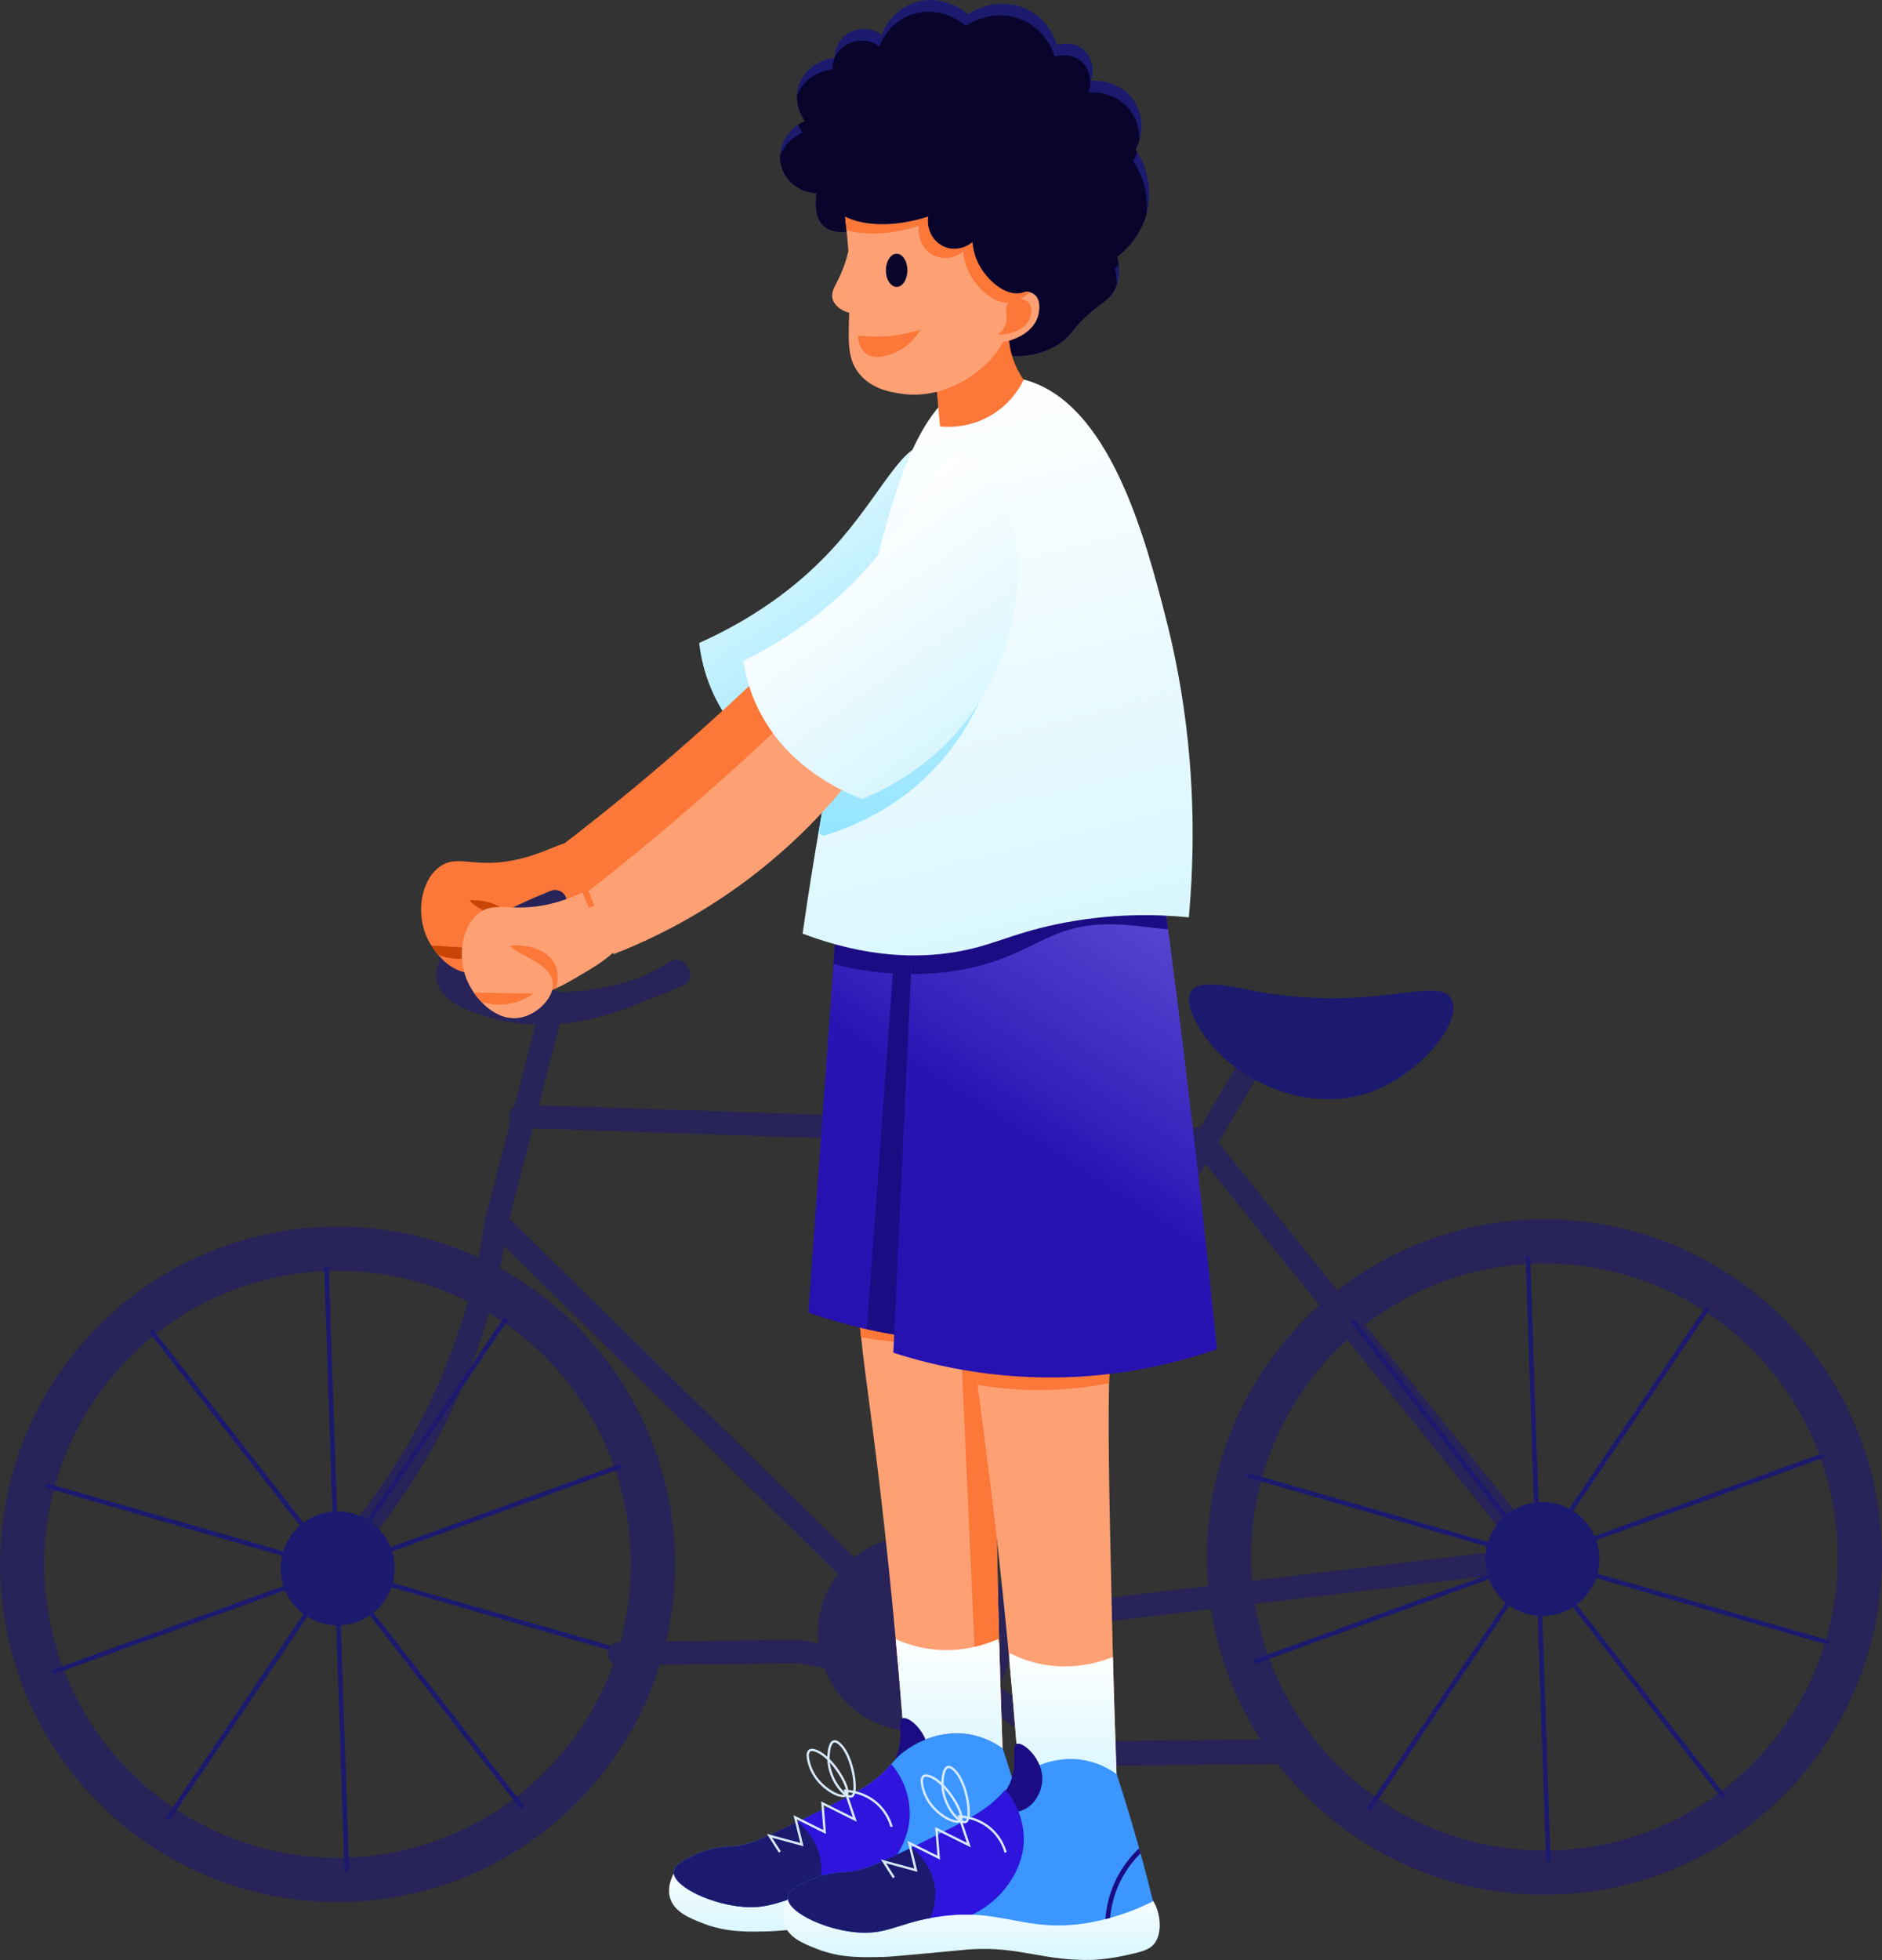 <?xml version="1.0" encoding="UTF-8"?> <svg xmlns="http://www.w3.org/2000/svg" xmlns:xlink="http://www.w3.org/1999/xlink" id="_Слой_2" data-name="Слой 2" viewBox="0 0 808.82 841.81"><rect x="0" y="0" width="808.82" height="841.81" fill="#333333" stroke="none"/><defs><style> .cls-1 { stroke: #d8eaff; } .cls-1, .cls-2, .cls-3, .cls-4, .cls-5, .cls-6, .cls-7 { fill: none; } .cls-1, .cls-7 { stroke-miterlimit: 10; } .cls-8 { fill: #282358; } .cls-8, .cls-9, .cls-10, .cls-11, .cls-12, .cls-13, .cls-14, .cls-15, .cls-16, .cls-4, .cls-17, .cls-18, .cls-19, .cls-20, .cls-21, .cls-22, .cls-23, .cls-24, .cls-25, .cls-26, .cls-27 { stroke-width: 0px; } .cls-28 { clip-path: url(#clippath-11); } .cls-9 { fill: url(#_Безымянный_градиент_75-3); } .cls-10 { fill: #1c0c84; } .cls-11 { fill: url(#_Безымянный_градиент_27); } .cls-12 { fill: url(#_Безымянный_градиент_27-2); } .cls-29 { clip-path: url(#clippath-2); } .cls-13 { fill: url(#_Безымянный_градиент_22-5); } .cls-14 { fill: #1c1a6e; } .cls-30 { clip-path: url(#clippath-6); } .cls-2 { stroke-width: 10px; } .cls-2, .cls-3, .cls-5, .cls-6 { stroke-linecap: round; stroke-linejoin: round; } .cls-2, .cls-3, .cls-6 { stroke: #282358; } .cls-15 { fill: #2e14dc; } .cls-16 { fill: url(#_Безымянный_градиент_22-3); } .cls-3 { stroke-width: 19px; } .cls-31 { clip-path: url(#clippath-7); } .cls-32 { clip-path: url(#clippath-1); } .cls-33 { clip-path: url(#clippath-4); } .cls-17 { fill: url(#_Безымянный_градиент_22-6); } .cls-18 { fill: url(#_Безымянный_градиент_22-4); } .cls-19 { fill: #09042c; } .cls-34 { clip-path: url(#clippath-12); } .cls-5 { stroke: #1c1a6e; } .cls-5, .cls-7 { stroke-width: 2px; } .cls-6 { stroke-width: 10.59px; } .cls-20, .cls-35 { fill: #3b96ff; } .cls-21 { fill: url(#_Безымянный_градиент_22); } .cls-22 { fill: url(#_Безымянный_градиент_75-2); } .cls-23 { fill: url(#_Безымянный_градиент_22-2); } .cls-36 { clip-path: url(#clippath-9); } .cls-37 { clip-path: url(#clippath); } .cls-24 { fill: #c94506; } .cls-38 { clip-path: url(#clippath-3); } .cls-25 { fill: url(#_Безымянный_градиент_75); } .cls-7 { stroke: #1c0c84; } .cls-39 { clip-path: url(#clippath-8); } .cls-40 { clip-path: url(#clippath-5); } .cls-41 { clip-path: url(#clippath-10); } .cls-26 { fill: #fc7839; } .cls-27 { fill: #fda175; } </style><clipPath id="clippath"><path class="cls-4" d="m366.55,99.31c-3.14.32-8.93,1.14-12.63-2.31-3.68-3.43-3.61-9.51-3-14-7.04-.38-13.05-4.84-15-11-2.41-7.58,1.72-16.52,10-20-.68-.95-4.75-6.84-3-14.06,1.67-6.9,7.95-12.21,15.75-13.15,0-4.6,2.6-8.84,6.75-10.96,4.31-2.2,9.58-1.78,13.5,1.1.28-.81,4.2-11.34,15.75-14.25,11.97-3.02,20.86,5,21.37,5.48.88-.62,10.63-7.27,22.5-3.29,12.09,4.06,15.49,15.49,15.75,16.44.77-.24,5.75-1.68,10.12,1.1,4.37,2.78,6.34,8.62,4.5,14.25,1.17-.07,10.56-.48,16.87,6.58,5.46,6.1,6.4,15.28,2.25,23.01,1.59,2.34,7.11,11.11,5.62,23.01-1.72,13.82-11.58,21.57-13.5,23.01.95,3.92,1.52,9.34-1.12,14.25-1.81,3.37-4.23,4.82-7.88,7.67-10.43,8.17-10.02,11.49-15.75,15.34-7.18,4.82-19.66,7.56-28.12,3.29-16.04-8.1-4.89-34.46-21.37-44.93-8.32-5.29-25.89-7.93-39.37-6.58Z"></path></clipPath><clipPath id="clippath-1"><path class="cls-4" d="m381.92,412c-16.3,69.49-15.88,123.43-12,161,2.18,21.12,6.43,46.23,12,100,3.43,33.1,5.64,60.46,7,79,14,.33,28,.67,42,1-.57-15.88-1.35-39.43-2-68-1.29-56.83-1.96-85.99-1-112,1.23-33.6,5.91-82.15,22-142-22.67-6.33-45.33-12.67-68-19Z"></path></clipPath><linearGradient id="_Безымянный_градиент_22" data-name="Безымянный градиент 22" x1="411.42" y1="703" x2="411.42" y2="760" gradientUnits="userSpaceOnUse"><stop offset="0" stop-color="#fff"></stop><stop offset="1" stop-color="#d8f6ff"></stop></linearGradient><linearGradient id="_Безымянный_градиент_22-2" data-name="Безымянный градиент 22" x1="368.47" y1="798.1" x2="368.47" y2="830.81" xlink:href="#_Безымянный_градиент_22"></linearGradient><linearGradient id="_Безымянный_градиент_75" data-name="Безымянный градиент 75" x1="338.56" y1="850.58" x2="442.54" y2="687.57" gradientUnits="userSpaceOnUse"><stop offset="0" stop-color="#2510b0"></stop><stop offset=".35" stop-color="#2914b3"></stop><stop offset=".43" stop-color="#3723bc"></stop><stop offset=".68" stop-color="#5c4ad4"></stop><stop offset=".88" stop-color="#7262e3"></stop><stop offset="1" stop-color="#7b6be9"></stop></linearGradient><clipPath id="clippath-2"><path class="cls-20" d="m446.52,805.61c-2.64-10.79-5.62-21.93-8.99-33.37-2.14-7.27-4.35-14.35-6.6-21.24-5.7-4.07-11-5.46-14-6-14.06-2.54-25.05,4.84-28,7-3.73,2.74-4.54,4.42-8,8-6.66,6.88-14.23,10.65-29,18-19.65,9.78-29.48,14.67-37,15-2.14.09-9.23.24-17,4-4.13,2-8.09,3.91-8.35,6.85-.53,5.93,14.25,13.28,27.79,14.93,13.99,1.7,18.4-3.29,34.33-6.15,29.86-5.35,39.54,7.7,69.48,1.76,11.15-2.22,19.88-6.03,25.34-8.78Z"></path></clipPath><clipPath id="clippath-3"><path class="cls-4" d="m430.92,423c-16.3,69.49-15.88,123.43-12,161,2.18,21.12,6.43,46.23,12,100,3.43,33.1,5.64,60.46,7,79,14,.33,28,.67,42,1-.57-15.88-1.35-39.43-2-68-1.29-56.83-1.96-85.99-1-112,1.23-33.6,5.91-82.15,22-142-22.67-6.33-45.33-12.67-68-19Z"></path></clipPath><linearGradient id="_Безымянный_градиент_22-3" data-name="Безымянный градиент 22" x1="462.42" y1="710" x2="462.42" y2="767" xlink:href="#_Безымянный_градиент_22"></linearGradient><linearGradient id="_Безымянный_градиент_22-4" data-name="Безымянный градиент 22" x1="417.47" y1="809.1" x2="417.47" y2="841.81" xlink:href="#_Безымянный_градиент_22"></linearGradient><clipPath id="clippath-4"><path class="cls-4" d="m495.52,816.61c-2.64-10.79-5.62-21.93-8.99-33.37-2.14-7.27-4.35-14.35-6.6-21.24-5.7-4.07-11-5.46-14-6-14.06-2.54-25.05,4.84-28,7-3.73,2.74-4.54,4.42-8,8-6.66,6.88-14.23,10.65-29,18-19.65,9.78-29.48,14.67-37,15-2.14.09-9.23.24-17,4-4.13,2-8.09,3.91-8.35,6.85-.53,5.93,14.25,13.28,27.79,14.93,13.99,1.7,18.4-3.29,34.33-6.15,29.86-5.35,39.54,7.7,69.48,1.76,11.15-2.22,19.88-6.03,25.34-8.78Z"></path></clipPath><linearGradient id="_Безымянный_градиент_75-2" data-name="Безымянный градиент 75" x1="345.9" y1="585.94" x2="542.74" y2="277.34" gradientTransform="translate(14.28 -9.5) rotate(1.44)" xlink:href="#_Безымянный_градиент_75"></linearGradient><clipPath id="clippath-5"><path class="cls-4" d="m467.61,362.18c4.02,36.49,7.77,73.6,11.21,111.32,2.84,31.11,5.39,61.86,7.68,92.22-14.28,4.58-33.07,8.99-55.34,10.14-36.07,1.86-65.32-5.69-83.72-12.11,4.62-64.24,9.23-128.48,13.85-192.71,35.44-2.95,70.88-5.91,106.33-8.86Z"></path></clipPath><linearGradient id="_Безымянный_градиент_27" data-name="Безымянный градиент 27" x1="-51.41" y1="293.2" x2="-51.41" y2="392.98" gradientTransform="translate(138.37 9.44) rotate(146.54) scale(1 -1)" gradientUnits="userSpaceOnUse"><stop offset="0" stop-color="#d8f6ff"></stop><stop offset="1" stop-color="#94e5ff"></stop></linearGradient><linearGradient id="_Безымянный_градиент_75-3" data-name="Безымянный градиент 75" x1="-8232.03" y1="-7795.86" x2="-8035.18" y2="-8104.46" gradientTransform="translate(8614.39 8398.11)" xlink:href="#_Безымянный_градиент_75"></linearGradient><clipPath id="clippath-6"><path class="cls-4" d="m498.99,376.47c4.94,36.38,9.62,73.39,14,111,3.62,31.03,6.95,61.7,10,92-14.16,4.93-32.83,9.82-55.07,11.53-36.01,2.76-65.45-4.04-84-10,3-64.33,6-128.67,9-193,35.36-3.84,70.71-7.69,106.07-11.53Z"></path></clipPath><linearGradient id="_Безымянный_градиент_22-5" data-name="Безымянный градиент 22" x1="-131.82" y1="280.75" x2="-131.82" y2="526.73" gradientTransform="translate(187.92 -68.79) rotate(166.13) scale(1 -1)" xlink:href="#_Безымянный_градиент_22"></linearGradient><clipPath id="clippath-7"><path class="cls-4" d="m422.39,162.5c7.85-1.76,14.43-.29,17.53.5,37.12,9.5,52.44,68.83,61,102,7.38,28.6,15.08,72.88,10,129-13.55-1.34-33.61-1.92-57,3-20.09,4.23-27.59,9.36-44,12-14.93,2.4-36.68,2.66-65-8,9.82-68.36,22.02-122.49,32-161,8.76-33.8,19.76-71.72,45.47-77.5Z"></path></clipPath><linearGradient id="_Безымянный_градиент_27-2" data-name="Безымянный градиент 27" x1="369.79" y1="215.42" x2="369.79" y2="359" gradientTransform="matrix(1,0,0,1,0,0)" xlink:href="#_Безымянный_градиент_27"></linearGradient><clipPath id="clippath-8"><path class="cls-4" d="m253.76,379.63c-1.81,10.36-13.13,16.34-21.25,20.62-10.37,5.48-16.4,8.66-23.91,6.73-10.95-2.81-19.62-15.12-17.02-21.22,2.86-6.69,16.51.55,32.8-9.16,10.92-6.5,15.58-16.18,21.75-14.24,3.59,1.12,5.76,5.56,6.32,6.71,2.31,4.73,1.53,9.2,1.3,10.55Z"></path></clipPath><clipPath id="clippath-9"><path class="cls-4" d="m246.14,362.37c-1.89-2.42-9.84,3.35-22.52,6.47-19.85,4.88-27.18-2.66-35.26,3.87-7.49,6.05-9.38,19.15-5.24,29.08,3.04,7.26,11.27,17.51,21.78,15.99,7.5-1.09,14.92-7.98,14.54-14.3-.57-9.61-18.9-13.69-17.88-18.18,1.22-5.35,27.02,1.47,40.05-12.7,3.13-3.4,5.91-8.45,4.52-10.22Z"></path></clipPath><clipPath id="clippath-10"><path class="cls-4" d="m270.69,396.6c-1.3,10.43-12.33,16.95-20.23,21.62-10.09,5.97-15.97,9.44-23.56,7.88-11.07-2.28-20.33-14.15-18.02-20.38,2.53-6.82,16.51-.24,32.33-10.73,10.59-7.02,14.78-16.91,21.04-15.27,3.64.95,6.02,5.28,6.64,6.4,2.54,4.61,1.98,9.12,1.81,10.48Z"></path></clipPath><clipPath id="clippath-11"><path class="cls-4" d="m262.25,379.72c-2.01-2.32-9.67,3.82-22.18,7.55-19.59,5.83-27.28-1.35-35.03,5.56-7.19,6.4-8.45,19.58-3.83,29.3,3.38,7.11,12.1,16.95,22.52,14.92,7.44-1.45,14.52-8.69,13.84-14.99-1.03-9.57-19.54-12.76-18.73-17.29.96-5.4,27.06.17,39.39-14.62,2.96-3.55,5.5-8.72,4.03-10.43Z"></path></clipPath><linearGradient id="_Безымянный_градиент_22-6" data-name="Безымянный градиент 22" x1="-64.47" y1="308.99" x2="-64.47" y2="408.77" gradientTransform="translate(126.78 18.84) rotate(144.22) scale(1 -1)" xlink:href="#_Безымянный_градиент_22"></linearGradient><clipPath id="clippath-12"><path class="cls-4" d="m357.88,128.65c.89,2.76,4.13,5.07,7.07,5.65-.38,12.36-.91,20.25,4.76,26.74,5.4,6.18,13.22,7.38,17.48,8.04,16.23,2.5,32.68-6.25,41.64-18.54.57-.79.99-1.43,1.29-1.88.09-.15.5-.78,1.06-1.82,2.82-.27,5.98-1.7,7.7-2.67,1.26-.72,6.36-3.66,7.48-9.43.22-1.12,1.08-5.49-1.45-7.93-1.84-1.78-4.78-1.87-7.54-1.18.3-5.09-.28-10.66-2.45-16.29-11.29-29.15-57.06-38.03-69.51-25.16-3.99,4.13-1.86,7.7-.79,23.73-.9,3.68-2.38,8.35-5.14,13.66-1.01,1.95-2.44,4.47-1.61,7.1Z"></path></clipPath></defs><g id="_Слой_3" data-name="Слой 3"><g><g><circle class="cls-3" cx="663.76" cy="668.74" r="135.56"></circle><circle class="cls-3" cx="145.06" cy="671.88" r="135.56"></circle><path class="cls-2" d="m237.81,430.49l-12.34,47.61-12.15,46.84c59.9,58.78,119.8,117.57,179.71,176.35,89.33-10.67,178.67-21.33,268-32-48.33-60-96.67-120-145-180-97.4-3.28-194.81-6.55-292.21-9.83"></path><path class="cls-2" d="m537.03,458.29c-48,81-96,162-144,243"></path><path class="cls-2" d="m143.36,671.86c13.44-14.46,30.93-36.43,45.48-66.47,15.32-31.62,21.66-60.38,24.49-80.46"></path><circle class="cls-14" cx="662.89" cy="669.61" r="24.49"></circle><circle class="cls-14" cx="145.11" cy="673.61" r="24.49"></circle><path class="cls-14" d="m623.92,429.25c-5.29-10.77-33.1,5.87-83.96-3.5-11.26-2.07-24.24-5.53-27.99,0-4.16,6.15,5.79,19.39,7,20.99,13.81,18.38,45.47,33.09,73.46,20.99,19.35-8.36,36.06-29.17,31.48-38.48Z"></path><circle class="cls-8" cx="393.48" cy="701.6" r="41.98"></circle><g><g><g id="_Радиальное_повторение_" data-name="&amp;lt;Радиальное повторение&amp;gt;"><line class="cls-5" x1="665.38" y1="798.61" x2="661.64" y2="687.67"></line></g><g id="_Радиальное_повторение_-2" data-name="&amp;lt;Радиальное повторение&amp;gt;"><line class="cls-5" x1="740.41" y1="771.4" x2="672.18" y2="683.85"></line></g><g id="_Радиальное_повторение_-3" data-name="&amp;lt;Радиальное повторение&amp;gt;"><line class="cls-5" x1="785.12" y1="705.29" x2="678.46" y2="674.57"></line></g><g id="_Радиальное_повторение_-4" data-name="&amp;lt;Радиальное повторение&amp;gt;"><line class="cls-5" x1="782.43" y1="625.52" x2="678.08" y2="663.36"></line></g><g id="_Радиальное_повторение_-5" data-name="&amp;lt;Радиальное повторение&amp;gt;"><line class="cls-5" x1="733.37" y1="562.57" x2="671.19" y2="654.52"></line></g><g id="_Радиальное_повторение_-6" data-name="&amp;lt;Радиальное повторение&amp;gt;"><line class="cls-5" x1="656.68" y1="540.48" x2="660.42" y2="651.42"></line></g><g id="_Радиальное_повторение_-7" data-name="&amp;lt;Радиальное повторение&amp;gt;"><line class="cls-5" x1="581.65" y1="567.69" x2="649.88" y2="655.24"></line></g><g id="_Радиальное_повторение_-8" data-name="&amp;lt;Радиальное повторение&amp;gt;"><line class="cls-5" x1="536.94" y1="633.8" x2="643.6" y2="664.52"></line></g><g id="_Радиальное_повторение_-9" data-name="&amp;lt;Радиальное повторение&amp;gt;"><line class="cls-5" x1="539.63" y1="713.56" x2="643.98" y2="675.73"></line></g><g id="_Радиальное_повторение_-10" data-name="&amp;lt;Радиальное повторение&amp;gt;"><line class="cls-5" x1="588.69" y1="776.52" x2="650.87" y2="684.57"></line></g></g><g><g id="_Радиальное_повторение_-11" data-name="&amp;lt;Радиальное повторение&amp;gt;"><line class="cls-5" x1="149.03" y1="803.01" x2="145.29" y2="692.08"></line></g><g id="_Радиальное_повторение_-12" data-name="&amp;lt;Радиальное повторение&amp;gt;"><line class="cls-5" x1="224.06" y1="775.81" x2="155.83" y2="688.25"></line></g><g id="_Радиальное_повторение_-13" data-name="&amp;lt;Радиальное повторение&amp;gt;"><line class="cls-5" x1="268.77" y1="709.69" x2="162.11" y2="678.97"></line></g><g id="_Радиальное_повторение_-14" data-name="&amp;lt;Радиальное повторение&amp;gt;"><line class="cls-5" x1="266.08" y1="629.93" x2="161.73" y2="667.76"></line></g><g id="_Радиальное_повторение_-15" data-name="&amp;lt;Радиальное повторение&amp;gt;"><line class="cls-5" x1="217.02" y1="566.98" x2="154.84" y2="658.92"></line></g><g id="_Радиальное_повторение_-16" data-name="&amp;lt;Радиальное повторение&amp;gt;"><line class="cls-5" x1="140.33" y1="544.88" x2="144.07" y2="655.82"></line></g><g id="_Радиальное_повторение_-17" data-name="&amp;lt;Радиальное повторение&amp;gt;"><line class="cls-5" x1="65.29" y1="572.09" x2="133.53" y2="659.64"></line></g><g id="_Радиальное_повторение_-18" data-name="&amp;lt;Радиальное повторение&amp;gt;"><line class="cls-5" x1="20.58" y1="638.2" x2="127.25" y2="668.93"></line></g><g id="_Радиальное_повторение_-19" data-name="&amp;lt;Радиальное повторение&amp;gt;"><line class="cls-5" x1="23.27" y1="717.97" x2="127.62" y2="680.13"></line></g><g id="_Радиальное_повторение_-20" data-name="&amp;lt;Радиальное повторение&amp;gt;"><line class="cls-5" x1="72.33" y1="780.92" x2="134.51" y2="688.97"></line></g></g></g><path class="cls-2" d="m291.7,418.56c-15.64,7.23-49.15,19.82-80.46,7-5.43-2.22-11.41-7.08-17.49-13.99"></path><path class="cls-6" d="m398.03,708.29c20.93,15,41.87,30,62.8,45,31.03-.33,62.06-.67,93.09-1"></path><path class="cls-2" d="m392.03,718.29c-16.33-3-32.67-6-49-9-25.6.32-51.19.64-76.79.96"></path></g><path class="cls-14" d="m366.55,99.31c-3.14.32-8.93,1.14-12.63-2.31-3.68-3.43-3.61-9.51-3-14-7.04-.38-13.05-4.84-15-11-2.41-7.58,1.72-16.52,10-20-.68-.95-4.75-6.84-3-14.06,1.67-6.9,7.95-12.21,15.75-13.15,0-4.6,2.6-8.84,6.75-10.96,4.31-2.2,9.58-1.78,13.5,1.1.28-.81,4.2-11.34,15.75-14.25,11.97-3.02,20.86,5,21.37,5.48.88-.62,10.63-7.27,22.5-3.29,12.09,4.06,15.49,15.49,15.75,16.44.77-.24,5.75-1.68,10.12,1.1,4.37,2.78,6.34,8.62,4.5,14.25,1.17-.07,10.56-.48,16.87,6.58,5.46,6.1,6.4,15.28,2.25,23.01,1.59,2.34,7.11,11.11,5.62,23.01-1.72,13.82-11.58,21.57-13.5,23.01.95,3.92,1.52,9.34-1.12,14.25-1.81,3.37-4.23,4.82-7.88,7.67-10.43,8.17-10.02,11.49-15.75,15.34-7.18,4.82-19.66,7.56-28.12,3.29-16.04-8.1-4.89-34.46-21.37-44.93-8.32-5.29-25.89-7.93-39.37-6.58Z"></path><g class="cls-37"><path class="cls-19" d="m365.55,104.31c-3.14.32-8.93,1.14-12.63-2.31-3.68-3.43-3.61-9.51-3-14-7.04-.38-13.05-4.84-15-11-2.41-7.58,1.72-16.52,10-20-.68-.95-4.75-6.84-3-14.06,1.67-6.9,7.95-12.21,15.75-13.15,0-4.6,2.6-8.84,6.75-10.96,4.31-2.2,9.58-1.78,13.5,1.1.28-.81,4.2-11.34,15.75-14.25,11.97-3.02,20.86,5,21.37,5.48.88-.62,10.63-7.27,22.5-3.29,12.09,4.06,15.49,15.49,15.75,16.44.77-.24,5.75-1.68,10.12,1.1,4.37,2.78,6.34,8.62,4.5,14.25,1.17-.07,10.56-.48,16.87,6.58,5.46,6.1,6.4,15.28,2.25,23.01,1.59,2.34,7.11,11.11,5.62,23.01-1.72,13.82-11.58,21.57-13.5,23.01.95,3.92,1.52,9.34-1.12,14.25-1.81,3.37-4.23,4.82-7.88,7.67-10.43,8.17-10.02,11.49-15.75,15.34-7.18,4.82-19.66,7.56-28.12,3.29-16.04-8.1-4.89-34.46-21.37-44.93-8.32-5.29-25.89-7.93-39.37-6.58Z"></path></g><path class="cls-27" d="m381.92,412c-16.3,69.49-15.88,123.43-12,161,2.18,21.12,6.43,46.23,12,100,3.43,33.1,5.64,60.46,7,79,14,.33,28,.67,42,1-.57-15.88-1.35-39.43-2-68-1.29-56.83-1.96-85.99-1-112,1.23-33.6,5.91-82.15,22-142-22.67-6.33-45.33-12.67-68-19Z"></path><g class="cls-32"><path class="cls-26" d="m411.92,554l9,201c15.66,14.14,27.67,19.47,36,16,23.06-9.6,18.06-86.6-15-231-10,4.67-20,9.33-30,14Z"></path><path class="cls-26" d="m343.16,559.1c13.9,17.84,39.78,17.94,74.95,18.08,13.48.05,20.23.03,21.22-2.58,4.71-12.42-85.25-69.03-102.74-52.02-7.14,6.94-1.81,25.79,6.56,36.52Z"></path><path class="cls-21" d="m441.92,760c-20.33-3.67-40.67-7.33-61-11,.67-15.33,1.33-30.67,2-46,3.74,1.91,8.8,3.94,15,5,14.16,2.42,25.68-1.68,31-4,4.33,18.67,8.67,37.33,13,56Z"></path></g><g><path class="cls-23" d="m446.92,806c2.77,4.68,3.85,13.43,0,18-2.25,2.67-5.86,3.48-13,5-7.76,1.65-13.56,1.78-13.56,1.78-21.25.48-31.12-5.87-52.31-4.55-2.31.14-1.4.17-17.13,1.6-11.51,1.05-17.31,1.57-19.66,1.65-10.14.31-19.22.5-29.34-3.48-5.59-2.2-12.29-4.84-14-11-1.27-4.56.79-8.9,2-11,11.06.51,30.19,1.07,54,0,58.65-2.64,94.18-12.9,103,2Z"></path><path class="cls-25" d="m446.52,805.61c-2.64-10.79-5.62-21.93-8.99-33.37-2.14-7.27-4.35-14.35-6.6-21.24-5.7-4.07-11-5.46-14-6-14.06-2.54-25.05,4.84-28,7-3.73,2.74-4.54,4.42-8,8-6.66,6.88-14.23,10.65-29,18-19.65,9.78-29.48,14.67-37,15-2.14.09-9.23.24-17,4-4.13,2-8.09,3.91-8.35,6.85-.53,5.93,14.25,13.28,27.79,14.93,13.99,1.7,18.4-3.29,34.33-6.15,29.86-5.35,39.54,7.7,69.48,1.76,11.15-2.22,19.88-6.03,25.34-8.78Z"></path><path class="cls-10" d="m387.92,738c2.79-1.13,11.69,6.73,11,16-.37,5.01-3.63,11.4-10,13-6.25,1.57-11.37-2.48-12-3,2.15-1.38,4.92-3.58,7-7,5.37-8.85,1.31-17.91,4-19Z"></path><g><path class="cls-35" d="m446.52,805.61c-2.64-10.79-5.62-21.93-8.99-33.37-2.14-7.27-4.35-14.35-6.6-21.24-5.7-4.07-11-5.46-14-6-14.06-2.54-25.05,4.84-28,7-3.73,2.74-4.54,4.42-8,8-6.66,6.88-14.23,10.65-29,18-19.65,9.78-29.48,14.67-37,15-2.14.09-9.23.24-17,4-4.13,2-8.09,3.91-8.35,6.85-.53,5.93,14.25,13.28,27.79,14.93,13.99,1.7,18.4-3.29,34.33-6.15,29.86-5.35,39.54,7.7,69.48,1.76,11.15-2.22,19.88-6.03,25.34-8.78Z"></path><g class="cls-29"><path class="cls-15" d="m375.92,752c10.56,5.84,15.77,18.28,15,29-1.41,19.69-23.29,38.03-42,32-16.1-5.19-26.17-27.25-18-45,7.87-17.11,29.95-24.32,45-16Z"></path><path class="cls-14" d="m330.92,775c8.58,3.46,21.14,12.65,22,26,.47,7.33-2.62,15.26-8,20-19.35,17.05-72.36-3.59-73-21-.52-14.33,34.15-35.01,59-25Z"></path><path class="cls-7" d="m446.92,779c-3.54,2.42-11.19,8.35-16,19-3.75,8.32-4.11,15.84-4,20"></path></g></g><g><path class="cls-1" d="m383.19,784.61c-.6-2.06-1.95-5.59-5.07-8.85-5.67-5.91-12.97-6.52-14.87-6.62,1.38,4.11,2.75,8.22,4.13,12.33-4.64-2.31-9.28-4.63-13.92-6.94.32,4.11.64,8.22.96,12.33-4.22-2.1-8.44-4.21-12.66-6.31.95,3.9,1.91,7.8,2.86,11.7-4.64-1.26-9.28-2.52-13.92-3.78,1.48,2.32,2.96,4.63,4.44,6.95"></path><path class="cls-1" d="m364.03,770.55c1.25-2.93-6.13-15.51-12.82-18.37-.82-.35-2.82-1.2-3.67.1-1.28,1.95.95,7.32,1.06,7.58,3.63,8.62,14.18,13.61,15.43,10.69Z"></path><path class="cls-1" d="m366.44,771.25c2.24-2.26.04-16.68-5.12-21.8-.63-.63-2.18-2.16-3.45-1.27-1.91,1.34-1.83,7.16-1.82,7.43.19,9.35,8.15,17.89,10.39,15.64Z"></path></g></g><path class="cls-27" d="m430.92,423c-16.3,69.49-15.88,123.43-12,161,2.18,21.12,6.43,46.23,12,100,3.43,33.1,5.64,60.46,7,79,14,.33,28,.67,42,1-.57-15.88-1.35-39.43-2-68-1.29-56.83-1.96-85.99-1-112,1.23-33.6,5.91-82.15,22-142-22.67-6.33-45.33-12.67-68-19Z"></path><g class="cls-38"><path class="cls-26" d="m485.92,592c-9.6,2.48-22.18,4.77-37,5-17.13.27-31.51-2.29-42-5,.33-6,.67-12,1-18,34.48-17.23,65.19-16.09,75-2,1.96,2.82,4.9,8.76,3,20Z"></path><path class="cls-16" d="m492.92,767c-20.33-3.67-40.67-7.33-61-11,.67-15.33,1.33-30.67,2-46,3.74,1.91,8.8,3.94,15,5,14.16,2.42,25.68-1.68,31-4,4.33,18.67,8.67,37.33,13,56Z"></path></g><g><path class="cls-18" d="m495.92,817c2.77,4.68,3.85,13.43,0,18-2.25,2.67-5.86,3.48-13,5-7.76,1.65-13.56,1.78-13.56,1.78-21.25.48-31.12-5.87-52.31-4.55-2.31.14-1.4.17-17.13,1.6-11.51,1.05-17.31,1.57-19.66,1.65-10.14.31-19.22.5-29.34-3.48-5.59-2.2-12.29-4.84-14-11-1.27-4.56.79-8.9,2-11,11.06.51,30.19,1.07,54,0,58.65-2.64,94.18-12.9,103,2Z"></path><path class="cls-20" d="m495.52,816.61c-2.64-10.79-5.62-21.93-8.99-33.37-2.14-7.27-4.35-14.35-6.6-21.24-5.7-4.07-11-5.46-14-6-14.06-2.54-25.05,4.84-28,7-3.73,2.74-4.54,4.42-8,8-6.66,6.88-14.23,10.65-29,18-19.65,9.78-29.48,14.67-37,15-2.14.09-9.23.24-17,4-4.13,2-8.09,3.91-8.35,6.85-.53,5.93,14.25,13.28,27.79,14.93,13.99,1.7,18.4-3.29,34.33-6.15,29.86-5.35,39.54,7.7,69.48,1.76,11.15-2.22,19.88-6.03,25.34-8.78Z"></path><path class="cls-10" d="m436.92,749c2.79-1.13,11.69,6.73,11,16-.37,5.01-3.63,11.4-10,13-6.25,1.57-11.37-2.48-12-3,2.15-1.38,4.92-3.58,7-7,5.37-8.85,1.31-17.91,4-19Z"></path><g class="cls-33"><path class="cls-15" d="m424.92,763c10.56,5.84,15.77,18.28,15,29-1.41,19.69-23.29,38.03-42,32-16.1-5.19-26.17-27.25-18-45,7.87-17.11,29.95-24.32,45-16Z"></path><path class="cls-14" d="m379.92,786c8.58,3.46,21.14,12.65,22,26,.47,7.33-2.62,15.26-8,20-19.35,17.05-72.36-3.59-73-21-.52-14.33,34.15-35.01,59-25Z"></path><path class="cls-7" d="m495.92,790c-3.54,2.42-11.19,8.35-16,19-3.75,8.32-4.11,15.84-4,20"></path></g><g><path class="cls-1" d="m432.19,795.61c-.6-2.06-1.95-5.59-5.07-8.85-5.67-5.91-12.97-6.52-14.87-6.62,1.38,4.11,2.75,8.22,4.13,12.33-4.64-2.31-9.28-4.63-13.92-6.94.32,4.11.64,8.22.96,12.33-4.22-2.1-8.44-4.21-12.66-6.31.95,3.9,1.91,7.8,2.86,11.7-4.64-1.26-9.28-2.52-13.92-3.78,1.48,2.32,2.96,4.63,4.44,6.95"></path><path class="cls-1" d="m413.03,781.55c1.25-2.93-6.13-15.51-12.82-18.37-.82-.35-2.82-1.2-3.67.1-1.28,1.95.95,7.32,1.06,7.58,3.63,8.62,14.18,13.61,15.43,10.69Z"></path><path class="cls-1" d="m415.44,782.25c2.24-2.26.04-16.68-5.12-21.8-.63-.63-2.18-2.16-3.45-1.27-1.91,1.34-1.83,7.16-1.82,7.43.19,9.35,8.15,17.89,10.39,15.64Z"></path></g></g><path class="cls-22" d="m467.61,362.18c4.02,36.49,7.77,73.6,11.21,111.32,2.84,31.11,5.39,61.86,7.68,92.22-14.28,4.58-33.07,8.99-55.34,10.14-36.07,1.86-65.32-5.69-83.72-12.11,4.62-64.24,9.23-128.48,13.85-192.71,35.44-2.95,70.88-5.91,106.33-8.86Z"></path><g class="cls-40"><path class="cls-10" d="m385.92,388c-5,68.33-10,136.67-15,205,13.92,5.78,23.38,5.08,30,2,46.36-21.53,10.01-185.39,3-216l-18,9Z"></path><path class="cls-10" d="m335.92,402c-.02,7.76,46.47,24.23,88,12,21.73-6.4,28.66-16.69,52-17,18.86-.25,32.27,6.23,43-2,6.93-5.31,9.15-14,10-20-152.13,10.53-192.98,19.73-193,27Z"></path></g><path class="cls-11" d="m349.12,337.44c-8.22-3.54-32.33-15.22-43.48-41.55-3.02-7.12-4.49-13.9-5.15-19.73,26.62-11.94,44.73-26.8,57.33-40.51,21.28-23.16,30.12-46.78,42.34-44.76,9.68,1.61,14.51,17.14,16.27,22.81,9.76,31.39-.59,69.19-23.69,94.76-13.72,15.19-29.88,23.94-43.63,28.99Z"></path><path class="cls-9" d="m498.99,376.47c4.94,36.38,9.62,73.39,14,111,3.62,31.03,6.95,61.7,10,92-14.16,4.93-32.83,9.82-55.07,11.53-36.01,2.76-65.45-4.04-84-10,3-64.33,6-128.67,9-193,35.36-3.84,70.71-7.69,106.07-11.53Z"></path><g class="cls-30"><path class="cls-10" d="m335.92,402c-.02,7.76,46.47,24.23,88,12,21.73-6.4,28.66-16.69,52-17,18.86-.25,32.27,6.23,43-2,6.93-5.31,9.15-14,10-20-152.13,10.53-192.98,19.73-193,27Z"></path></g><path class="cls-13" d="m422.39,162.5c7.85-1.76,14.43-.29,17.53.5,37.12,9.5,52.44,68.83,61,102,7.38,28.6,15.08,72.88,10,129-13.55-1.34-33.61-1.92-57,3-20.09,4.23-27.59,9.36-44,12-14.93,2.4-36.68,2.66-65-8,9.82-68.36,22.02-122.49,32-161,8.76-33.8,19.76-71.72,45.47-77.5Z"></path><g class="cls-31"><path class="cls-12" d="m353.92,359c-8-4.01-31.39-17.07-41-44-2.6-7.29-3.67-14.14-4-20,27.27-10.37,46.21-24.17,59.58-37.12,22.59-21.89,32.78-44.96,44.86-42.23,9.57,2.16,13.49,17.95,14.92,23.71,7.93,31.9-4.59,69.04-29.13,93.23-14.58,14.37-31.22,22.17-45.23,26.41Z"></path></g><g><g><path class="cls-26" d="m253.76,379.63c-1.81,10.36-13.13,16.34-21.25,20.62-10.37,5.48-16.4,8.66-23.91,6.73-10.95-2.81-19.62-15.12-17.02-21.22,2.86-6.69,16.51.55,32.8-9.16,10.92-6.5,15.58-16.18,21.75-14.24,3.59,1.12,5.76,5.56,6.32,6.71,2.31,4.73,1.53,9.2,1.3,10.55Z"></path><g class="cls-39"><path class="cls-24" d="m191.81,390.77c5.04-6.84,25.09-5.26,29.08,5.24,2.63,6.91-1.66,17.78-9.87,19.89-8.15,2.09-15.2-5.71-17.94-10.97-.75-1.45-4.71-9.49-1.27-14.16Z"></path></g><path class="cls-2" d="m290.76,417.23c-14.85,8.74-46.96,24.55-79.38,14.88-5.98-1.78-17.74-5.3-18.78-12.2-1.78-11.78,28.77-25.65,45.98-32.67"></path><path class="cls-26" d="m246.14,362.37c-1.89-2.42-9.84,3.35-22.52,6.47-19.85,4.88-27.18-2.66-35.26,3.87-7.49,6.05-9.38,19.15-5.24,29.08,3.04,7.26,11.27,17.51,21.78,15.99,7.5-1.09,14.92-7.98,14.54-14.3-.57-9.61-18.9-13.69-17.88-18.18,1.22-5.35,27.02,1.47,40.05-12.7,3.13-3.4,5.91-8.45,4.52-10.22Z"></path><g class="cls-36"><path class="cls-24" d="m210.92,407.77c-1.9,1.23-7.09,4.25-14.3,4.05-8.42-.23-14.02-4.69-15.63-6.06"></path></g></g><g><path class="cls-27" d="m270.69,396.6c-1.3,10.43-12.33,16.95-20.23,21.62-10.09,5.97-15.97,9.44-23.56,7.88-11.07-2.28-20.33-14.15-18.02-20.38,2.53-6.82,16.51-.24,32.33-10.73,10.59-7.02,14.78-16.91,21.04-15.27,3.64.95,6.02,5.28,6.64,6.4,2.54,4.61,1.98,9.12,1.81,10.48Z"></path><g class="cls-41"><path class="cls-26" d="m209.36,410.7c4.71-7.08,24.8-6.47,29.3,3.83,2.96,6.77-.8,17.84-8.9,20.34-8.04,2.48-15.46-4.97-18.44-10.09-.82-1.41-5.16-9.25-1.95-14.08Z"></path></g><path class="cls-27" d="m262.25,379.72c-2.01-2.32-9.67,3.82-22.18,7.55-19.59,5.83-27.28-1.35-35.03,5.56-7.19,6.4-8.45,19.58-3.83,29.3,3.38,7.11,12.1,16.95,22.52,14.92,7.44-1.45,14.52-8.69,13.84-14.99-1.03-9.57-19.54-12.76-18.73-17.29.96-5.4,27.06.17,39.39-14.62,2.96-3.55,5.5-8.72,4.03-10.43Z"></path><g class="cls-28"><path class="cls-26" d="m229.26,426.77c-1.84,1.32-6.88,4.58-14.09,4.74-8.42.18-14.23-4-15.9-5.3"></path></g></g><path class="cls-26" d="m340.37,276.84c-15.15,15.01-31.7,30.48-49.71,46.11-16.64,14.45-32.95,27.68-48.72,39.77,3.71,9.08,7.42,18.17,11.13,27.25,16.44-6.39,38.76-17.13,61.83-35.25,26.24-20.61,43.23-42.75,53.5-58.55-9.35-6.45-18.69-12.89-28.04-19.34Z"></path><path class="cls-27" d="m350.98,296.68c-15.29,15.05-31.84,30.5-49.71,46.11-16.46,14.38-32.61,27.68-48.31,39.94,3.57,9.03,7.14,18.05,10.72,27.08,16.44-6.39,38.76-17.13,61.83-35.25,26.24-20.61,43.23-42.75,53.5-58.55-9.35-6.45-18.69-12.89-28.04-19.34Z"></path><path class="cls-17" d="m370.5,343.2c-8.35-3.2-32.92-13.9-45.13-39.75-3.3-7-5.05-13.71-5.95-19.51,26.11-13.01,43.61-28.59,55.64-42.8,20.33-24.01,28.2-47.97,40.49-46.44,9.73,1.21,15.19,16.54,17.18,22.13,11.03,30.97,2.22,69.15-19.82,95.64-13.1,15.74-28.88,25.13-42.42,30.73Z"></path></g><path class="cls-26" d="m433.6,139.44c-.29,3.31-.31,8.76,1.84,14.92,1.3,3.72,3.01,6.65,4.5,8.76-1.46,3.01-5.26,9.78-13.2,14.76-9.81,6.15-19.6,5.59-22.74,5.28-.85-9.3-1.71-18.6-2.56-27.9,10.72-5.27,21.44-10.55,32.17-15.82Z"></path><path class="cls-27" d="m357.88,128.65c.89,2.76,4.13,5.07,7.07,5.65-.38,12.36-.91,20.25,4.76,26.74,5.4,6.18,13.22,7.38,17.48,8.04,16.23,2.5,32.68-6.25,41.64-18.54.57-.79.99-1.43,1.29-1.88.09-.15.5-.78,1.06-1.82,2.82-.27,5.98-1.7,7.7-2.67,1.26-.72,6.36-3.66,7.48-9.43.22-1.12,1.08-5.49-1.45-7.93-1.84-1.78-4.78-1.87-7.54-1.18.3-5.09-.28-10.66-2.45-16.29-11.29-29.15-57.06-38.03-69.51-25.16-3.99,4.13-1.86,7.7-.79,23.73-.9,3.68-2.38,8.35-5.14,13.66-1.01,1.95-2.44,4.47-1.61,7.1Z"></path><g class="cls-34"><path class="cls-26" d="m394.92,97c-.83,5.63,2.16,11,7,13,3.92,1.62,8.55.83,12-2,.2,2.39.85,6.1,3,10,3.12,5.64,9.59,12.01,16,12,10.03,0,19.84-15.62,20-29,.27-21.98-25.48-40.64-48-45-3.82-.74-28.65-5.55-44,10-5.16,5.23-12.42,15.98-9,24,3.93,9.23,21.59,13.89,43,7Z"></path></g><path class="cls-19" d="m398.92,93c-.83,5.63,2.16,11,7,13,3.92,1.62,8.55.83,12-2,.2,2.39.85,6.1,3,10,3.12,5.64,9.59,12.01,16,12,10.03,0,19.84-15.62,20-29,.27-21.98-25.48-40.64-48-45-3.82-.74-28.65-5.55-44,10-5.16,5.23-12.42,15.98-9,24,3.93,9.23,21.59,13.89,43,7Z"></path><path class="cls-26" d="m395.66,141.56c-1.66,2.67-5.93,8.63-13.42,10.77-2.72.78-6.82,1.94-10.04-.44-3.32-2.45-3.43-6.99-3.44-7.82,2.93.36,6.31.58,10.04.44,6.8-.25,12.53-1.57,16.86-2.95Z"></path><path class="cls-26" d="m433.1,130.45c-1.95,2.51.79,5.91-1.44,10.1-.81,1.52-1.94,2.53-2.83,3.16,6.46,0,11.85-2.52,13.64-6.77.08-.19,1.86-4.58-.39-6.99-2.18-2.33-7.18-1.82-8.99.5Z"></path><ellipse class="cls-19" cx="385.35" cy="116.1" rx="4.62" ry="7.13"></ellipse></g></g></svg> 
